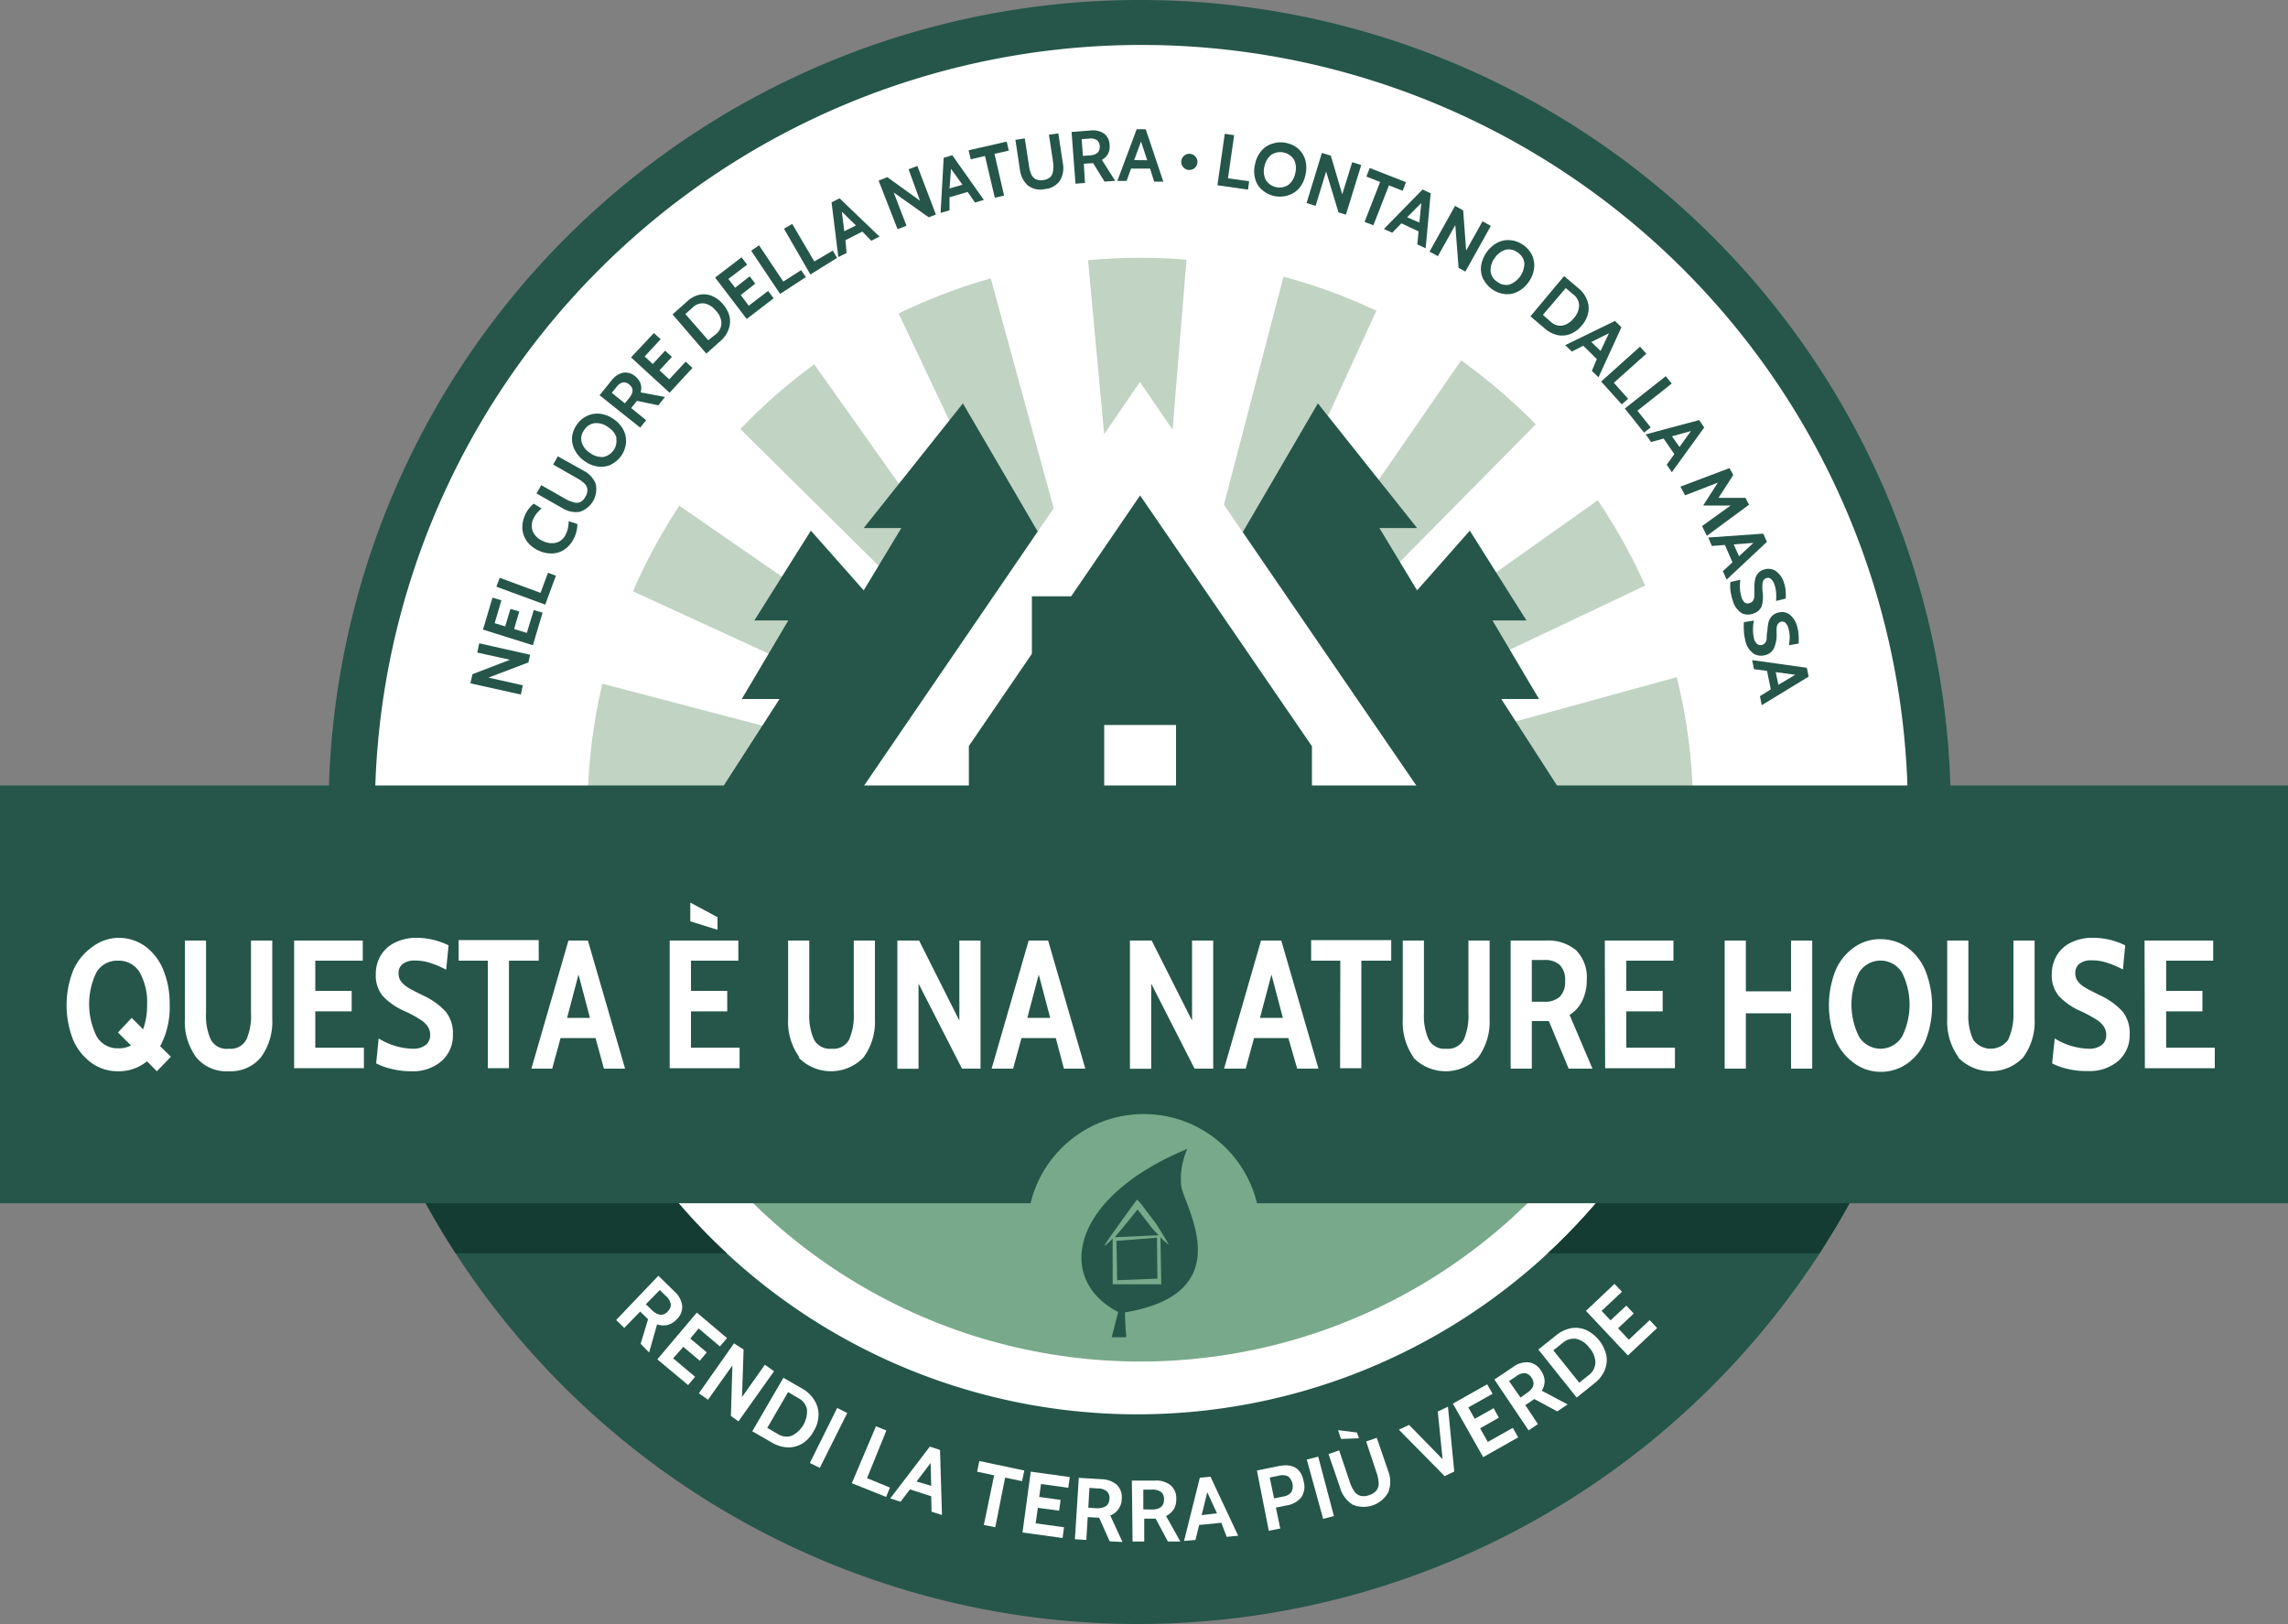 <svg xmlns="http://www.w3.org/2000/svg" xmlns:xlink="http://www.w3.org/1999/xlink" viewBox="0 0 200 142"><rect x="0" y="0" width="200" height="142" fill="#808080" stroke="none"/><defs><style>.cls-1{fill:none;}.cls-2{fill:#c1d3c3;}.cls-3{fill:#fff;}.cls-4{fill:#255649;}.cls-5{clip-path:url(#clip-path);}.cls-6{fill:#78a98a;}.cls-7{clip-path:url(#clip-path-2);}.cls-8{clip-path:url(#clip-path-3);}.cls-9{fill:#153c32;}.cls-10{fill:#f18f9c;}</style><clipPath id="clip-path"><ellipse class="cls-1" cx="99.68" cy="70.68" rx="48.32" ry="48.37"/></clipPath><clipPath id="clip-path-2"><path class="cls-1" d="M51.36,70.91c0,26.71,20.31,22.55,47,22.55S148,97.62,148,70.91a48.33,48.33,0,1,0-96.65,0Z"/></clipPath><clipPath id="clip-path-3"><path class="cls-1" d="M99.45,142a71.09,71.09,0,0,1-62.32-36.93l16-8.82a52.77,52.77,0,0,0,92.9-.63l16.17,8.6A71,71,0,0,1,99.45,142Z"/></clipPath></defs><title>Middel 29</title><g id="Laag_2" data-name="Laag 2"><g id="Laag_1-2" data-name="Laag 1"><ellipse class="cls-2" cx="99.68" cy="70.9" rx="48.32" ry="48.37"/><ellipse class="cls-3" cx="99.68" cy="70.9" rx="68.93" ry="68.87" transform="translate(28.69 170.51) rotate(-89.94)"/><path class="cls-4" d="M99.68,3.93a67,67,0,1,1-66.91,67,67,67,0,0,1,66.91-67m0-3.93a70.9,70.9,0,1,0,70.84,70.9A70.86,70.86,0,0,0,99.68,0Z"/><g class="cls-5"><rect class="cls-6" x="27.61" y="77.59" width="145.42" height="48.51"/></g><g class="cls-7"><ellipse class="cls-2" cx="99.68" cy="70.91" rx="48.32" ry="48.37"/><path class="cls-3" d="M78.07,26.39a51,51,0,0,0-7.59,4.48L99.68,72.1Z"/><path class="cls-3" d="M95,21.58a51.57,51.57,0,0,0-8.69,1.69L99.68,72.1Z"/><path class="cls-3" d="M63.78,36.59a50,50,0,0,0-5.61,6.79L99.68,72.1Z"/><path class="cls-3" d="M53.8,51a50.67,50.67,0,0,0-3,8.3L99.68,72.1Z"/><path class="cls-3" d="M140.88,42.88a50.33,50.33,0,0,0-5.71-6.71L99.68,72.1Z"/><path class="cls-3" d="M148.46,58.69a50.38,50.38,0,0,0-3.1-8.22L99.68,72.1Z"/><path class="cls-3" d="M112.46,23.18a50.79,50.79,0,0,0-8.66-1.54L99.68,72.1Z"/><path class="cls-3" d="M128.39,30.55a50.43,50.43,0,0,0-7.62-4.37L99.68,72.1Z"/><path class="cls-3" d="M121.3,117.8a50.35,50.35,0,0,0,7.58-4.48L99.69,72.1Z"/><path class="cls-3" d="M104.4,122.61a51.46,51.46,0,0,0,8.68-1.69L99.69,72.1Z"/><path class="cls-3" d="M135.59,107.61a50.58,50.58,0,0,0,5.61-6.79L99.69,72.1Z"/><path class="cls-3" d="M145.57,93.19a50.67,50.67,0,0,0,3-8.3L99.69,72.1Z"/><path class="cls-3" d="M58.49,101.32A50.24,50.24,0,0,0,64.2,108L99.69,72.1Z"/><path class="cls-3" d="M50.91,85.5A49.15,49.15,0,0,0,54,93.72L99.69,72.1Z"/><path class="cls-3" d="M86.91,121a49.66,49.66,0,0,0,8.66,1.54L99.69,72.1Z"/></g><path class="cls-4" d="M99.45,142a71.09,71.09,0,0,1-62.32-36.93l16-8.82a52.77,52.77,0,0,0,92.9-.63l16.17,8.6A71,71,0,0,1,99.45,142Z"/><path class="cls-4" d="M41.12,59.75l.18-.8,3.28-1.26-2.86-.63.17-.81,4.45,1-.15.67L42.7,59.25l3,.67-.17.81Z"/><path class="cls-4" d="M42.22,55.05l.83-2.79.78.23-.59,2,.92.28.46-1.53.77.23L44.94,55l1.11.34.61-2,.77.23-.85,2.85Z"/><path class="cls-4" d="M43.39,51.3l.29-.78,3.57,1.32.65-1.76.69.26-.93,2.53Z"/><path class="cls-4" d="M49.41,48a2,2,0,0,1-1.1.39,2.52,2.52,0,0,1-1.25-.26,2.56,2.56,0,0,1-1-.8,2.17,2.17,0,0,1-.4-1.12,2.69,2.69,0,0,1,1-2.17l.68.42a3.78,3.78,0,0,0-.4.4,2.37,2.37,0,0,0-.3.47,1.38,1.38,0,0,0-.06,1.15,1.63,1.63,0,0,0,.87.82,1.68,1.68,0,0,0,1.18.15,1.27,1.27,0,0,0,.84-.77,2,2,0,0,0,.18-.53,3.44,3.44,0,0,0,.06-.58l.76.25A2.77,2.77,0,0,1,50.2,47,2.5,2.5,0,0,1,49.41,48Z"/><path class="cls-4" d="M50.7,44.75a2.21,2.21,0,0,1-1.54-.32L46.9,43.15l.41-.73,2.08,1.18a2.69,2.69,0,0,0,.73.31.82.82,0,0,0,.58,0,1,1,0,0,0,.47-.48,1,1,0,0,0,.17-.65.8.8,0,0,0-.27-.52,3,3,0,0,0-.65-.46l-2.07-1.18.41-.72L51,41.15a2.22,2.22,0,0,1,1.07,1.15,2.08,2.08,0,0,1-1.39,2.45Z"/><path class="cls-4" d="M53.45,40.61a2.09,2.09,0,0,1-1.14.19,2.56,2.56,0,0,1-1.18-.46,2.63,2.63,0,0,1-.86-.94A2.14,2.14,0,0,1,50,38.27a2.32,2.32,0,0,1,.41-1.12,2.24,2.24,0,0,1,.9-.78,2.09,2.09,0,0,1,1.14-.19,2.6,2.6,0,0,1,1.18.46,2.63,2.63,0,0,1,.86.94,2.13,2.13,0,0,1,.23,1.13,2.34,2.34,0,0,1-1.3,1.9Zm.45-2.32a1.7,1.7,0,0,0-.73-.93A1.72,1.72,0,0,0,52,37a1.25,1.25,0,0,0-.93.6,1.21,1.21,0,0,0-.22,1.08,1.66,1.66,0,0,0,.73.93,1.76,1.76,0,0,0,1.13.35,1.42,1.42,0,0,0,1.15-1.68Z"/><path class="cls-4" d="M52.41,34.56l1.05-1.3a1.8,1.8,0,0,1,1-.67,1.3,1.3,0,0,1,1.07.32,1.4,1.4,0,0,1,.47.65,1.36,1.36,0,0,1,0,.75l2.13.4-.58.73-1.87-.39,0,0-.51.63,1.31,1.06-.52.65ZM55,34.8c.39-.48.39-.87,0-1.18a.68.68,0,0,0-.55-.18,1,1,0,0,0-.57.41l-.4.5,1.14.92Z"/><path class="cls-4" d="M55.16,31.25l2-2.13.59.54-1.4,1.51.71.66,1.08-1.17.59.55-1.08,1.17.85.79,1.44-1.55.59.55-2,2.17Z"/><path class="cls-4" d="M58.79,27.49l1.27-1.13a2.36,2.36,0,0,1,1-.57,1.92,1.92,0,0,1,1.11.06,2.46,2.46,0,0,1,1,.72,2.56,2.56,0,0,1,.6,1.1,2,2,0,0,1-.08,1.12,2.42,2.42,0,0,1-.68,1l-1.27,1.13Zm3.8,1.72a1.24,1.24,0,0,0,.47-1,1.67,1.67,0,0,0-.5-1.06,1.65,1.65,0,0,0-1-.62,1.21,1.21,0,0,0-1,.35l-.65.58,2,2.29Z"/><path class="cls-4" d="M62.51,24.27l2.31-1.77.49.64-1.64,1.25.59.77,1.27-1,.49.64-1.27,1,.7.93,1.69-1.29.49.64-2.36,1.81Z"/><path class="cls-4" d="M65.66,21.92l.69-.47,2.12,3.17,1.56-1,.41.61L68.19,25.7Z"/><path class="cls-4" d="M68.53,20l.72-.42,1.93,3.28,1.62-.95.37.64L70.84,24Z"/><path class="cls-4" d="M75.38,20.25,73.9,21,74,22.12l-.72.36-.59-4.79.7-.35,3.49,3.35-.72.36Zm-.56-.54-1.23-1.2.21,1.71Z"/><path class="cls-4" d="M76.8,15.79l.76-.3,2.86,2.06-1-2.75.77-.29,1.62,4.25-.63.24-3.06-2.17,1.12,2.91-.78.3Z"/><path class="cls-4" d="M84.58,16.78,83,17.25l0,1.14-.78.23.27-4.82.75-.23L86,17.48l-.77.23Zm-.45-.63-1-1.39L83,16.48Z"/><path class="cls-4" d="M86.1,13.64l-1.25.29-.18-.79L88,12.38l.18.79-1.25.28.84,3.65-.81.19Z"/><path class="cls-4" d="M89.84,16.21a2.2,2.2,0,0,1-.69-1.41l-.39-2.57.82-.13.36,2.36a3.17,3.17,0,0,0,.2.77.94.94,0,0,0,.39.44,1.09,1.09,0,0,0,.67.07,1.05,1.05,0,0,0,.62-.27.89.89,0,0,0,.23-.54,2.72,2.72,0,0,0,0-.79l-.36-2.36.82-.12.39,2.57a2.16,2.16,0,0,1-.24,1.55,1.76,1.76,0,0,1-1.31.75A1.8,1.8,0,0,1,89.84,16.21Z"/><path class="cls-4" d="M93.67,11.54l1.66-.13a1.79,1.79,0,0,1,1.17.26,1.28,1.28,0,0,1,.49,1,1.31,1.31,0,0,1-.14.79,1.39,1.39,0,0,1-.53.52l1.16,1.83-.93.07-1-1.62h0l-.81.06L94.84,16l-.83.06Zm1.6,2.05c.61-.05.89-.32.86-.81a.71.71,0,0,0-.25-.53,1.05,1.05,0,0,0-.69-.13l-.64.05.11,1.46Z"/><path class="cls-4" d="M100.53,14.74l-1.66,0-.39,1.08-.81,0,1.69-4.52h.79l1.54,4.58h-.8Zm-.25-.73-.54-1.64L99.14,14Z"/><path class="cls-4" d="M103.43,14.62a.71.71,0,0,1,.07-1,.7.7,0,0,1,.52-.17.71.71,0,0,1,.48.25.66.66,0,0,1,.17.51.72.72,0,0,1-.24.48.71.71,0,0,1-1-.07Z"/><path class="cls-4" d="M107.06,11.7l.82.12-.54,3.77,1.85.26-.1.73-2.67-.38Z"/><path class="cls-4" d="M110.32,16.61a2,2,0,0,1-.61-1,2.58,2.58,0,0,1,0-1.27,2.52,2.52,0,0,1,.55-1.15,2,2,0,0,1,1-.64,2.24,2.24,0,0,1,1.18-.05,2.3,2.3,0,0,1,1.07.53,2.11,2.11,0,0,1,.6,1,2.58,2.58,0,0,1,0,1.27,2.61,2.61,0,0,1-.54,1.15,2.12,2.12,0,0,1-1,.64,2.35,2.35,0,0,1-2.25-.49Zm2.32-.46a1.69,1.69,0,0,0,.58-1,1.72,1.72,0,0,0-.1-1.18,1.43,1.43,0,0,0-2-.43,1.76,1.76,0,0,0-.59,1,1.71,1.71,0,0,0,.11,1.18,1.41,1.41,0,0,0,2,.43Z"/><path class="cls-4" d="M115.55,13.37l.78.24,1,3.38.87-2.81.79.25-1.34,4.34-.65-.2L115.92,15,115,18l-.79-.25Z"/><path class="cls-4" d="M120.64,15.91l-1.2-.47.29-.75,3.17,1.24-.29.75-1.2-.47-1.36,3.49-.77-.3Z"/><path class="cls-4" d="M124,20.23l-1.5-.7-.8.82-.73-.33,3.38-3.45.71.33-.44,4.81-.73-.34Zm.07-.77.17-1.71L123,19Z"/><path class="cls-4" d="M127.19,18l.71.4.26,3.51,1.43-2.56.73.4-2.23,4-.59-.33-.29-3.74-1.52,2.72-.73-.4Z"/><path class="cls-4" d="M129.66,24.43a2.11,2.11,0,0,1-.2-1.14,2.81,2.81,0,0,1,1.39-2.05A2.05,2.05,0,0,1,132,21a2.27,2.27,0,0,1,1.12.4,2.31,2.31,0,0,1,.79.89,2.12,2.12,0,0,1,.19,1.14,2.57,2.57,0,0,1-.45,1.19,2.63,2.63,0,0,1-.94.86,2,2,0,0,1-1.12.24,2.4,2.4,0,0,1-1.91-1.29Zm2.32.44A2,2,0,0,0,133.25,23a1.28,1.28,0,0,0-.6-.93,1.25,1.25,0,0,0-1.08-.22,1.77,1.77,0,0,0-.93.74,1.72,1.72,0,0,0-.34,1.14,1.21,1.21,0,0,0,.6.92A1.24,1.24,0,0,0,132,24.87Z"/><path class="cls-4" d="M136.72,24.14l1.3,1.1a2.41,2.41,0,0,1,.71,1,1.92,1.92,0,0,1,.1,1.11,2.44,2.44,0,0,1-.57,1.12,2.49,2.49,0,0,1-1,.74,2,2,0,0,1-1.12.09,2.44,2.44,0,0,1-1.06-.54l-1.3-1.1Zm-1.16,4a1.22,1.22,0,0,0,1,.33,1.68,1.68,0,0,0,1-.64,1.71,1.71,0,0,0,.47-1.08,1.22,1.22,0,0,0-.5-1l-.66-.56-2,2.34Z"/><path class="cls-4" d="M139.58,31.4l-1.18-1.17-1,.51-.58-.56,4.35-2.12.56.56-2,4.37-.58-.56Zm.33-.71.73-1.55-1.54.76Z"/><path class="cls-4" d="M143.36,30.31l.55.62-2.84,2.54,1.25,1.4-.56.49-1.8-2Z"/><path class="cls-4" d="M145.61,32.89l.52.65-3,2.37,1.16,1.46-.58.46-1.68-2.11Z"/><path class="cls-4" d="M146.36,39.71l-.94-1.36-1.1.3-.46-.67,4.67-1.25.44.65-2.83,3.91-.45-.66Zm.45-.63,1-1.39-1.66.46Z"/><path class="cls-4" d="M148.78,46l2.5-1.8-2.4,0,1.28-2-2.86,1.11-.41-.76,4.29-1.62.33.6-1.29,2,2.35,0,.32.6-3.69,2.72Z"/><path class="cls-4" d="M151.44,49.17l-.66-1.52-1.14.09-.32-.74,4.81-.34.32.72-3.52,3.3-.33-.74Zm.57-.53,1.26-1.17-1.72.13Z"/><path class="cls-4" d="M151.26,51.61a3.53,3.53,0,0,1,0-.72l.87-.2a3.48,3.48,0,0,0,.11,1.56,1,1,0,0,0,.3.46.46.46,0,0,0,.44,0,.48.48,0,0,0,.27-.21.86.86,0,0,0,.1-.36c0-.14,0-.37,0-.69a3.88,3.88,0,0,1,.06-.74,1.19,1.19,0,0,1,.24-.55,1,1,0,0,1,.52-.35,1.2,1.2,0,0,1,1,.08,1.9,1.9,0,0,1,.75,1,3.06,3.06,0,0,1,.17.74,6,6,0,0,1,0,.71l-.84.21a5.29,5.29,0,0,0,0-.79,2.9,2.9,0,0,0-.14-.65,1.12,1.12,0,0,0-.31-.49.39.39,0,0,0-.4-.07.43.43,0,0,0-.25.2.8.8,0,0,0-.09.33,5.12,5.12,0,0,0,0,.56A3.18,3.18,0,0,1,154,53a1.14,1.14,0,0,1-.71.64,1.33,1.33,0,0,1-1,0,1.9,1.9,0,0,1-.84-1.18A4.41,4.41,0,0,1,151.26,51.61Z"/><path class="cls-4" d="M152.44,55.12a3.8,3.8,0,0,1,0-.72l.88-.14a3.52,3.52,0,0,0,0,1.56.92.92,0,0,0,.27.48.47.47,0,0,0,.43.09.49.49,0,0,0,.28-.19.77.77,0,0,0,.13-.36c0-.14,0-.37.06-.68a4.41,4.41,0,0,1,.1-.75,1.31,1.31,0,0,1,.28-.52,1.08,1.08,0,0,1,.55-.32,1.14,1.14,0,0,1,1,.15,1.94,1.94,0,0,1,.68,1.09,3.09,3.09,0,0,1,.12.74,4.21,4.21,0,0,1,0,.72l-.84.15a5.77,5.77,0,0,0,.06-.78,3,3,0,0,0-.1-.67,1.22,1.22,0,0,0-.27-.51.41.41,0,0,0-.4-.09.49.49,0,0,0-.26.18,1,1,0,0,0-.11.33,5.53,5.53,0,0,0,0,.56,2.85,2.85,0,0,1-.24,1.25,1.12,1.12,0,0,1-.75.59,1.27,1.27,0,0,1-1-.11,1.84,1.84,0,0,1-.76-1.23A3.37,3.37,0,0,1,152.44,55.12Z"/><path class="cls-4" d="M154.79,60.28l-.33-1.62-1.14-.15-.16-.79,4.78.67.16.77L154,61.66l-.16-.79Zm.66-.4,1.48-.88-1.71-.23Z"/><path class="cls-3" d="M57.55,111.55l1.4,1.37a2,2,0,0,1,.68,1.24,1.46,1.46,0,0,1-.49,1.21,1.6,1.6,0,0,1-.81.49,1.71,1.71,0,0,1-.89-.06l-.7,2.46L56,117.5l.65-2.15,0,0-.69-.67-1.39,1.43-.71-.69Zm-.57,3c.52.5,1,.54,1.38.13a.86.86,0,0,0,.28-.63,1.25,1.25,0,0,0-.42-.72l-.55-.53-1.21,1.24Z"/><path class="cls-3" d="M60.91,114.77,63.55,117l-.62.73-1.86-1.57-.73.88,1.44,1.21-.61.73-1.44-1.21-.89,1,1.92,1.61-.61.73-2.69-2.25Z"/><path class="cls-3" d="M64.16,117.46,65,118l-.14,4.16,2-2.83.8.57-3.11,4.38-.66-.47.13-4.42-2.13,3-.8-.56Z"/><path class="cls-3" d="M68.48,120.47l1.73,1a2.84,2.84,0,0,1,1,1,2.35,2.35,0,0,1,.34,1.27,2.85,2.85,0,0,1-.43,1.41,2.94,2.94,0,0,1-1,1.08,2.4,2.4,0,0,1-1.28.33,3,3,0,0,1-1.34-.41l-1.74-1Zm-.52,4.9a1.43,1.43,0,0,0,1.25.17,2.39,2.39,0,0,0,1.33-2.3,1.42,1.42,0,0,0-.77-1l-.88-.52-1.82,3.13Z"/><path class="cls-3" d="M73.18,123.11l.88.44-2.4,4.8-.87-.43Z"/><path class="cls-3" d="M76.57,124.71l.91.37-1.69,4.17,2,.82-.33.82-3-1.2Z"/><path class="cls-3" d="M81.4,130.83l-1.86-.6-.82,1.08-.9-.29,3.46-4.53.89.29.17,5.69-.91-.29Zm0-.91-.05-2-1.23,1.62Z"/><path class="cls-3" d="M86.9,129l-1.49-.32.2-.93,3.93.83-.2.93-1.48-.31L87,133.54l-1-.2Z"/><path class="cls-3" d="M90.1,128.68l3.41.47-.13.94L91,129.76l-.16,1.13,1.87.26-.13.94-1.86-.25-.19,1.36,2.48.34-.13.94L89.38,134Z"/><path class="cls-3" d="M94.3,129.22l2,.12a2.13,2.13,0,0,1,1.33.49,1.52,1.52,0,0,1,.42,1.25,1.54,1.54,0,0,1-1,1.43l1.07,2.32L97,134.77l-.92-2.06h0l-1-.06-.12,2-1-.06Zm1.55,2.66c.72,0,1.09-.23,1.13-.81a.77.77,0,0,0-.21-.65,1.13,1.13,0,0,0-.78-.27l-.76-.05-.1,1.73Z"/><path class="cls-3" d="M98.94,129.46l2,0a2,2,0,0,1,1.36.39,1.46,1.46,0,0,1,.52,1.2,1.69,1.69,0,0,1-.22.92,1.76,1.76,0,0,1-.67.59l1.25,2.23-1.09,0-1.07-2h0l-1,0,0,2H99Zm1.75,2.53c.72,0,1.07-.31,1.06-.89a.81.81,0,0,0-.25-.64,1.27,1.27,0,0,0-.81-.21l-.75,0,0,1.73Z"/><path class="cls-3" d="M106.76,133.15l-1.94.19-.32,1.31-1,.09,1.38-5.53.93-.09,2.42,5.16-1,.1Zm-.38-.83-.85-1.84-.49,2Z"/><path class="cls-3" d="M109.87,128.58l1.87-.38c1.24-.26,2,.18,2.21,1.31a1.68,1.68,0,0,1-.2,1.41,2,2,0,0,1-1.29.71l-.93.19.38,1.83-1,.2Zm2.32,2.27a1.1,1.1,0,0,0,.69-.38,1.12,1.12,0,0,0-.29-1.38,1.14,1.14,0,0,0-.8-.06l-.8.16.38,1.83Z"/><path class="cls-3" d="M114.23,127.62l1-.25,1.37,5.19-.94.25Z"/><path class="cls-3" d="M118.22,131.55a2.58,2.58,0,0,1-1.09-1.5l-1-2.91.93-.32.9,2.67a3.15,3.15,0,0,0,.39.86,1,1,0,0,0,.53.43,1.25,1.25,0,0,0,.8-.05,1.24,1.24,0,0,0,.66-.44,1,1,0,0,0,.17-.67,3.35,3.35,0,0,0-.2-.91l-.89-2.67.93-.32,1,2.92a2.57,2.57,0,0,1,0,1.85,2.47,2.47,0,0,1-3.15,1.06Zm-1-5.73-.26-.77,1.66.21.17.5Z"/><path class="cls-3" d="M126.57,123l.55,5.67-.84.4-4-4.06.89-.42,2.93,3-.42-4.17Z"/><path class="cls-3" d="M127,122.73l3-1.69.47.83-2.12,1.19.56,1,1.65-.93.46.83-1.64.93.67,1.19,2.19-1.23.47.83-3.06,1.73Z"/><path class="cls-3" d="M130.63,120.62l1.63-1.09a2,2,0,0,1,1.36-.41,1.47,1.47,0,0,1,1.08.73,1.65,1.65,0,0,1,.32.9,1.61,1.61,0,0,1-.25.85l2.26,1.2-.91.61-2-1.08,0,0-.79.53,1.1,1.66-.81.55Zm2.84,1.18c.6-.4.73-.84.41-1.33a.83.83,0,0,0-.56-.4,1.15,1.15,0,0,0-.78.27l-.63.42,1,1.44Z"/><path class="cls-3" d="M134.47,118l1.57-1.25a2.93,2.93,0,0,1,1.27-.61,2.35,2.35,0,0,1,1.31.14,3.26,3.26,0,0,1,1.8,2.24,2.38,2.38,0,0,1-.16,1.32,2.91,2.91,0,0,1-.87,1.1l-1.57,1.26Zm4.38,2.26a1.44,1.44,0,0,0,.61-1.11,2,2,0,0,0-.52-1.29,2,2,0,0,0-1.14-.79,1.44,1.44,0,0,0-1.21.36l-.81.64,2.27,2.83Z"/><path class="cls-3" d="M138.63,114.62l2.5-2.36.65.69L140,114.62l.78.83,1.38-1.29.65.69-1.37,1.29.94,1,1.82-1.71.65.69-2.55,2.4Z"/><g class="cls-8"><rect class="cls-9" x="27.94" y="77.65" width="145.42" height="31.94"/></g><polygon class="cls-4" points="76.32 69.13 90.82 46.67 84.17 35.27 75.5 46.17 78.79 46.17 75.5 51.62 70.88 46.4 65.94 54.25 68.91 54.25 64.84 61.12 68.14 61.12 62.98 69.13 76.32 69.13"/><polygon class="cls-4" points="123.05 69.13 108.55 46.67 115.2 35.27 123.87 46.17 120.58 46.17 123.87 51.62 128.48 46.4 133.43 54.25 130.46 54.25 134.53 61.12 131.23 61.12 136.39 69.13 123.05 69.13"/><polygon class="cls-3" points="73.02 78.72 94.06 78.72 94.06 69.08 105.22 69.08 105.22 78.72 126.34 78.72 126.34 72.39 99.64 33.4 73.02 72.37 73.02 78.72"/><rect class="cls-4" y="68.68" width="200" height="36.53"/><polygon class="cls-4" points="84.69 68.81 96.52 68.81 96.52 63.39 102.8 63.39 102.8 68.81 114.68 68.81 114.68 65.25 99.66 43.32 84.69 65.23 84.69 68.81"/><rect class="cls-4" x="90.2" y="52.14" width="3.6" height="6.2"/><path class="cls-3" d="M13.71,93.67l-.86-.87a3.91,3.91,0,0,1-2.53.87A3.91,3.91,0,0,1,8,92.94a4.89,4.89,0,0,1-1.6-2,8.28,8.28,0,0,1,0-6.09,4.83,4.83,0,0,1,1.6-2A3.91,3.91,0,0,1,10.32,82a4,4,0,0,1,2.34.72,4.77,4.77,0,0,1,1.6,2.05,7.65,7.65,0,0,1,.57,3A7.23,7.23,0,0,1,14,91.48l.94.92Zm-2.26-2.26-1.14-1.13L11.51,89l1,1a6.23,6.23,0,0,0,.35-2.18,5.35,5.35,0,0,0-.65-2.8A2.11,2.11,0,0,0,10.32,84,2.09,2.09,0,0,0,8.44,85a6.36,6.36,0,0,0,0,5.6,2.08,2.08,0,0,0,1.88,1.06A2.16,2.16,0,0,0,11.45,91.41Z"/><path class="cls-3" d="M17.16,92.46a5.25,5.25,0,0,1-1-3.34V82.24h1.85V88.6a5.06,5.06,0,0,0,.42,2.31A1.57,1.57,0,0,0,20,91.7a1.55,1.55,0,0,0,1.53-.79,5.08,5.08,0,0,0,.41-2.31V82.24H23.8v6.88a5.25,5.25,0,0,1-1,3.34A3.43,3.43,0,0,1,20,93.67,3.42,3.42,0,0,1,17.16,92.46Z"/><path class="cls-3" d="M25.71,82.24h6V84H27.56v2.64h3.18v1.79H27.56v3.18h4.25v1.79h-6.1Z"/><path class="cls-3" d="M34.3,93.48a5.76,5.76,0,0,1-1.42-.5l.22-2.18a5.93,5.93,0,0,0,2.95.9,1.82,1.82,0,0,0,1.14-.31,1.07,1.07,0,0,0,.41-.89,1.27,1.27,0,0,0-.21-.74,2.15,2.15,0,0,0-.65-.61,11,11,0,0,0-1.28-.7,5.81,5.81,0,0,1-2-1.36,2.81,2.81,0,0,1-.61-1.89,3.2,3.2,0,0,1,.42-1.64,3,3,0,0,1,1.23-1.13A4.25,4.25,0,0,1,36.45,82a6.35,6.35,0,0,1,2.76.66L39,84.79a8.08,8.08,0,0,0-1.42-.6,4.15,4.15,0,0,0-1.3-.2,1.68,1.68,0,0,0-1.07.29,1,1,0,0,0-.37.84,1.13,1.13,0,0,0,.24.73,2.46,2.46,0,0,0,.6.51c.24.15.67.37,1.3.68a6.16,6.16,0,0,1,2,1.44,3,3,0,0,1,.61,1.94,3,3,0,0,1-1,2.37,3.87,3.87,0,0,1-2.67.88A6.91,6.91,0,0,1,34.3,93.48Z"/><path class="cls-3" d="M42.64,84H40.09v-1.8h7V84H44.49v9.4H42.64Z"/><path class="cls-3" d="M52.06,90.77H49l-.73,2.67H46.45l3.24-11.2h1.7l3.25,11.2H52.79ZM51.57,89l-1-3.79-1,3.79Z"/><path class="cls-3" d="M58.54,82.24h6V84H60.4v2.64h3.17v1.79H60.4v3.18h4.25v1.79H58.54Zm1.8-1.68V78.92l2.38,1.28v1.1Z"/><path class="cls-3" d="M69.89,92.46a5.25,5.25,0,0,1-1-3.34V82.24h1.85V88.6a5.06,5.06,0,0,0,.42,2.31,1.57,1.57,0,0,0,1.53.79,1.55,1.55,0,0,0,1.53-.79,5.22,5.22,0,0,0,.41-2.31V82.24h1.85v6.88a5.25,5.25,0,0,1-1,3.34,3.94,3.94,0,0,1-5.68,0Z"/><path class="cls-3" d="M78.44,82.24h1.9l3.52,7v-7h1.85v11.2H84.09L80.29,86v7.45H78.44Z"/><path class="cls-3" d="M92.29,90.77h-3l-.73,2.67H86.68l3.24-11.2h1.7l3.25,11.2H93ZM91.8,89l-1-3.79-1,3.79Z"/><path class="cls-3" d="M98.77,82.24h1.9l3.53,7v-7h1.85v11.2h-1.63L100.63,86v7.45H98.77Z"/><path class="cls-3" d="M112.62,90.77h-3l-.73,2.67H107l3.23-11.2H112l3.25,11.2h-1.86ZM112.14,89l-1-3.79-1,3.79Z"/><path class="cls-3" d="M117.16,84h-2.55v-1.8h7V84H119v9.4h-1.86Z"/><path class="cls-3" d="M123.57,92.46a5.31,5.31,0,0,1-.95-3.34V82.24h1.85V88.6a5.06,5.06,0,0,0,.42,2.31,1.56,1.56,0,0,0,1.52.79,1.58,1.58,0,0,0,1.54-.79,5.22,5.22,0,0,0,.41-2.31V82.24h1.85v6.88a5.25,5.25,0,0,1-1,3.34,3.94,3.94,0,0,1-5.68,0Z"/><path class="cls-3" d="M132.05,82.24h3.1a3.79,3.79,0,0,1,2.61.84,3.34,3.34,0,0,1,.94,2.62,3.9,3.9,0,0,1-.4,1.82,2.9,2.9,0,0,1-1.1,1.22l2,4.7h-2.08l-1.73-4.16H133.9v4.16h-1.85ZM135,87.59a1.92,1.92,0,0,0,1.34-.43,1.85,1.85,0,0,0,.47-1.4,1.82,1.82,0,0,0-.47-1.39,1.88,1.88,0,0,0-1.34-.43H133.9v3.65Z"/><path class="cls-3" d="M140.28,82.24h6V84h-4.12v2.64h3.18v1.79h-3.18v3.18h4.25v1.79h-6.1Z"/><path class="cls-3" d="M150.76,82.24h1.85v4.44h3.95V82.24h1.85v11.2h-1.85V88.6h-3.95v4.84h-1.85Z"/><path class="cls-3" d="M162.05,92.94a4.81,4.81,0,0,1-1.6-2,8.28,8.28,0,0,1,0-6.09,4.75,4.75,0,0,1,1.6-2,3.89,3.89,0,0,1,2.33-.73,4,4,0,0,1,2.33.72,4.7,4.7,0,0,1,1.6,2.05,8.34,8.34,0,0,1,0,6.11,4.7,4.7,0,0,1-1.6,2,4,4,0,0,1-2.33.72A3.89,3.89,0,0,1,162.05,92.94Zm4.21-2.3a6.27,6.27,0,0,0,0-5.6,2.21,2.21,0,0,0-3.76,0,6.27,6.27,0,0,0,0,5.6,2.2,2.2,0,0,0,3.76,0Z"/><path class="cls-3" d="M171.21,92.46a5.31,5.31,0,0,1-1-3.34V82.24h1.85V88.6a5.06,5.06,0,0,0,.42,2.31,1.88,1.88,0,0,0,3.06,0A5.22,5.22,0,0,0,176,88.6V82.24h1.85v6.88a5.25,5.25,0,0,1-1,3.34,3.94,3.94,0,0,1-5.68,0Z"/><path class="cls-3" d="M180.8,93.48a5.91,5.91,0,0,1-1.42-.5l.23-2.18a5.93,5.93,0,0,0,2.95.9,1.84,1.84,0,0,0,1.14-.31,1.07,1.07,0,0,0,.41-.89,1.27,1.27,0,0,0-.21-.74,2.15,2.15,0,0,0-.65-.61,11.93,11.93,0,0,0-1.28-.7,5.81,5.81,0,0,1-2-1.36,2.81,2.81,0,0,1-.62-1.89,3.21,3.21,0,0,1,.43-1.64A2.87,2.87,0,0,1,181,82.43,4.23,4.23,0,0,1,183,82a6.36,6.36,0,0,1,2.77.66l-.2,2.11a8.41,8.41,0,0,0-1.42-.6,4.15,4.15,0,0,0-1.3-.2,1.68,1.68,0,0,0-1.07.29,1,1,0,0,0-.37.84,1.13,1.13,0,0,0,.24.73,2.14,2.14,0,0,0,.6.51c.24.15.67.37,1.3.68a6.16,6.16,0,0,1,2,1.44,3,3,0,0,1,.61,1.94,3,3,0,0,1-1,2.37,3.87,3.87,0,0,1-2.67.88A7.06,7.06,0,0,1,180.8,93.48Z"/><path class="cls-3" d="M187.46,82.24h6V84h-4.11v2.64h3.17v1.79h-3.17v3.18h4.25v1.79h-6.11Z"/><path class="cls-10" d="M103,107.45Z"/><ellipse class="cls-6" cx="99.98" cy="107.6" rx="10.18" ry="10.19"/><polygon class="cls-4" points="97.59 108.5 97.66 111.94 101.17 111.8 101.13 108.22 97.59 108.5"/><path class="cls-4" d="M99.44,105.75c-.4.5-1.33,1.67-2,2.43l3.83-.17c-.33-.35-.61-.67-.61-.67Z"/><path class="cls-4" d="M103.25,103.67a6.34,6.34,0,0,1,.54-3.21c-10.25,4.23-11.56,11.4-6.05,14.26l-.56,2.21h1.27s-.11-1.19-.11-2.18C108.59,113.05,103.43,105.35,103.25,103.67Zm-1.81,4.51.07,4.12-4.25,0,0-4a5.56,5.56,0,0,1-.75.66c.15-.35,2.71-3.84,2.71-3.84l.18-.23.2.21.1.11h0l1.32,1.74s1,1.54,1.13,1.89A7.3,7.3,0,0,1,101.44,108.18Z"/></g></g></svg>